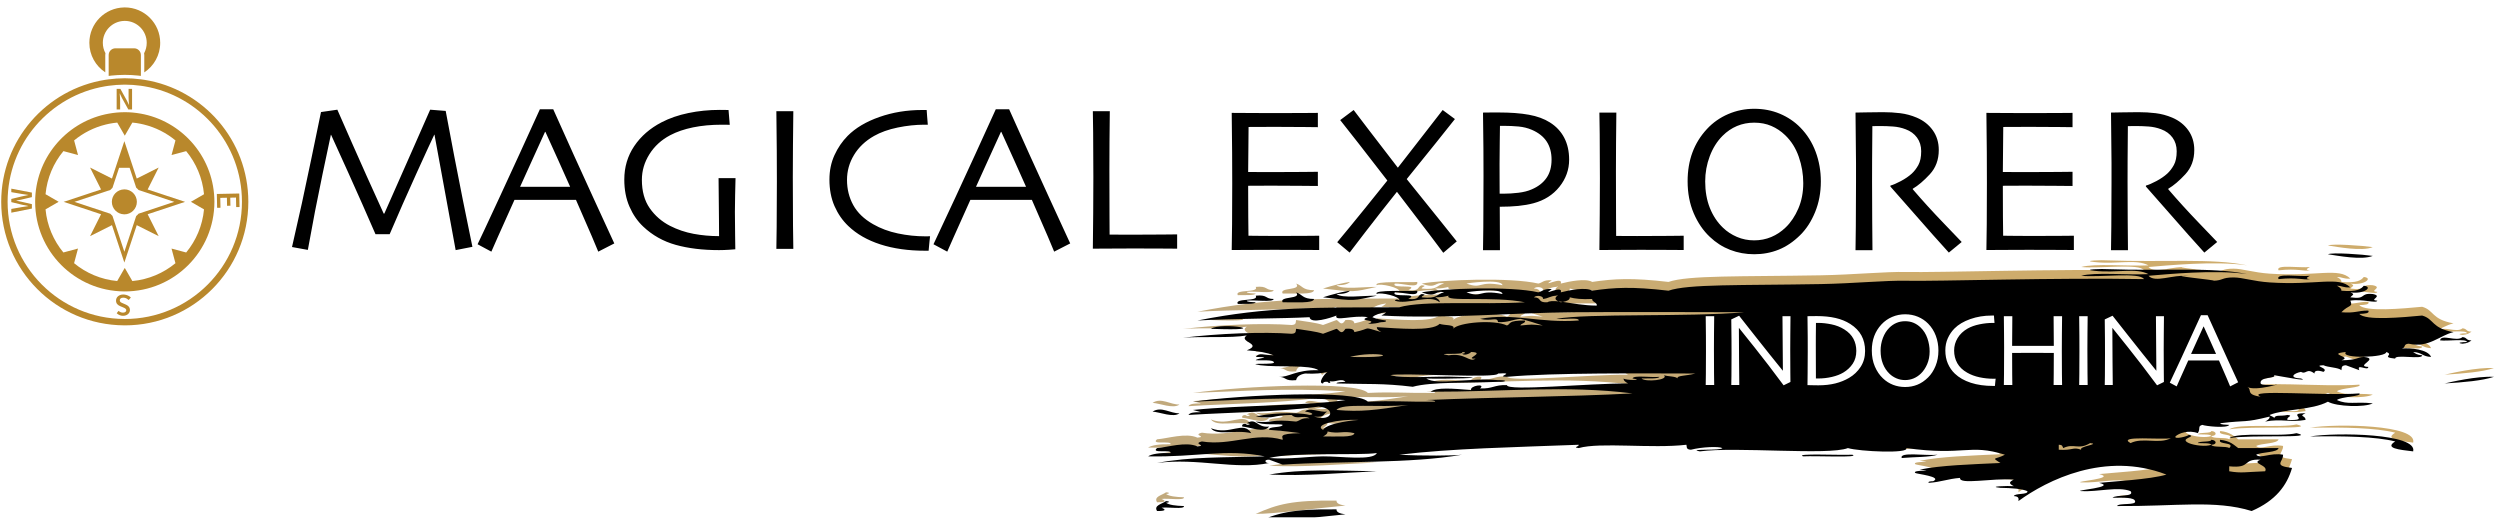<?xml version="1.0" encoding="UTF-8"?>
<svg width="285px" height="59px" viewBox="0 0 285 59" version="1.1" xmlns="http://www.w3.org/2000/svg" xmlns:xlink="http://www.w3.org/1999/xlink">
    <!-- Generator: Sketch 44 (41411) - http://www.bohemiancoding.com/sketch -->
    <title>Group 3</title>
    <desc>Created with Sketch.</desc>
    <defs>
        <linearGradient x1="70.741%" y1="39.566%" x2="20.712%" y2="60.618%" id="linearGradient-1">
            <stop stop-color="#CEAC6C" offset="0%"></stop>
            <stop stop-color="#C1A97C" offset="100%"></stop>
        </linearGradient>
        <path d="M135.96,46.288 C134.935,46.33 133.891,45.445 132.893,46.1 C133.686,46.143 135.279,46.825 135.96,46.288 L135.96,46.288 Z M139.54,36.657 C147.187,36.96 140.754,35.837 139.54,36.657 L139.54,36.657 Z M146.188,47.799 C144.77,47.987 144.741,46.727 143.632,47.422 C143.916,47.421 144.213,47.574 143.632,47.61 C143.605,47.412 142.975,47.461 143.12,47.799 C144.214,47.907 145.564,48.575 146.188,47.799 L146.188,47.799 Z M144.654,58.753 C146.641,58.785 151.062,58.159 154.883,57.808 C154.241,57.731 153.838,57.565 153.86,57.241 C148.813,57.186 147.154,57.638 144.654,58.753 L144.654,58.753 Z M146.188,53.276 C150.435,53.457 153.998,53.095 158.463,52.899 C153.777,52.827 149.961,52.606 146.188,53.276 L146.188,53.276 Z M147.723,33.635 C149.17,33.603 151.231,33.797 151.303,33.257 C149.943,33.256 149.998,32.731 149.257,32.501 C149.957,33.327 147.277,32.904 147.723,33.635 L147.723,33.635 Z M212.673,51.01 C211.151,51.086 206.075,50.827 207.047,51.199 C208.571,51.122 213.647,51.382 212.673,51.01 L212.673,51.01 Z M222.391,51.01 C221.106,51.166 217.987,50.642 218.3,51.388 C219.666,51.263 221.495,51.308 222.391,51.01 L222.391,51.01 Z M274.555,49.499 C273.3,50.267 274.974,50.439 276.6,50.632 C277.132,48.587 267.85,48.444 264.838,48.933 C268.746,48.874 272.319,48.939 274.555,49.499 L274.555,49.499 Z M266.883,28.159 C267.998,28.325 270.742,28.859 271.999,28.347 C270.885,28.18 267.391,27.923 266.883,28.159 L266.883,28.159 Z M240.291,30.048 C242.858,30.332 244.982,29.665 246.428,30.424 C244.031,30.547 240.302,30.178 238.755,30.614 C240.918,30.823 245.414,30.169 245.916,30.992 C236.102,30.81 222.266,31.26 218.81,31.18 C216.523,31.127 212.755,31.492 209.094,31.558 C199.948,31.722 193.934,31.538 191.706,32.314 C187.572,31.832 185.534,31.938 183.01,32.314 C182.311,31.873 180.402,32.25 179.431,32.501 C179.731,31.558 177.012,33.098 178.409,32.125 C177.404,32.068 177.394,32.38 176.874,32.501 C173.72,31.763 165.834,32.069 163.577,32.501 C165.319,33.186 165.024,32.22 166.134,32.501 C165.227,32.671 165.482,33.269 163.577,33.069 C163.527,32.857 164.32,32.774 163.577,32.691 C163.032,32.867 163.418,33.388 162.043,33.257 C163.478,32.482 160.027,33.164 160.509,32.501 C161.4,32.448 163.254,33.106 163.066,32.314 C162.382,32.416 157.925,32.156 158.463,32.691 C158.789,32.436 161.246,32.976 161.02,33.447 C161.022,33.342 160.605,33.232 160.509,33.447 C161.892,33.981 164.482,32.653 165.623,33.635 C165.646,33.375 165.383,33.221 165.111,33.069 C165.815,33.077 166.234,32.981 166.646,32.88 C166.014,33.636 171.786,32.905 175.34,33.635 C170.3,33.928 163.761,33.407 161.02,34.202 C151.563,34.233 146.101,34.109 138.007,35.712 C142.11,35.479 147.603,35.503 150.791,35.335 C150.887,36.16 153.252,35.396 153.86,35.146 C153.526,35.883 155.805,35.05 157.44,35.335 C156.071,35.82 158.81,35.605 157.44,36.091 C158.144,36.098 158.563,36.001 158.974,35.901 C159.286,35.891 159.58,35.873 159.486,35.712 C158.88,35.621 158.326,35.511 157.951,35.335 C158.238,35.063 158.749,34.874 159.486,34.769 C159.536,34.834 159.01,35.148 158.974,35.146 C166.361,35.544 173.833,34.821 180.966,34.769 C187.246,34.722 193.326,34.756 200.399,34.769 C193.697,35.339 182.597,34.869 178.919,35.524 C179.664,35.627 181.564,35.303 181.476,35.712 C177.005,36.039 174.051,34.808 170.226,35.524 C171.527,35.85 172.209,35.236 172.272,35.901 C173.544,35.931 173.854,35.605 174.829,35.524 C175.766,35.744 176.56,36.017 177.386,36.279 C175.812,36.146 176.403,36.146 174.829,36.279 C174.856,36.038 175.485,36.018 175.34,35.712 C173.336,35.704 173.756,36.111 173.294,36.279 C171.804,35.573 167.77,35.928 167.156,36.657 C167.509,36.148 166.099,36.292 165.623,36.091 C164.759,36.984 160.847,36.604 158.463,36.468 C158.441,36.728 158.704,36.882 158.974,37.034 C156.637,36.368 158.031,36.599 155.906,37.034 C155.848,36.804 155.753,36.588 154.883,36.657 C154.369,37.489 154.133,36.711 153.86,36.657 C153.361,36.851 152.85,37.039 152.326,37.224 C151.531,36.951 150.332,36.826 149.257,36.657 C149.176,36.879 149.345,37.193 148.746,37.224 C145.547,36.979 140.351,37.19 136.355,37.677 C138.536,37.499 141.856,37.741 143.632,37.412 C142.557,38.146 145.56,38.362 143.632,39.112 C144.938,39.196 145.983,39.376 146.701,39.68 C145.42,39.655 145.1,39.318 144.654,39.867 C146.779,39.894 144.758,39.991 144.654,40.246 C145.42,40.277 146.542,40.177 146.701,40.433 C147.157,40.826 143.217,40.485 145.166,40.812 C147.179,41.075 150.868,40.721 151.815,41.379 C149.165,41.3 148.45,42.228 147.213,42.133 C148.228,42.136 147.862,42.649 149.257,42.511 C149.328,42.159 149.594,41.88 150.28,41.756 C151.466,41.816 152.245,41.725 152.838,41.567 C152.457,41.822 151.701,42.886 152.326,42.889 C152.356,42.774 152.402,42.665 152.838,42.701 C153.006,42.947 153.324,42.794 153.045,42.61 C153.686,42.826 154.43,42.223 154.883,42.701 C154.486,42.743 153.875,42.706 153.86,42.889 C157.432,42.993 159.109,42.845 162.555,43.267 C164.711,42.678 168.941,42.855 172.272,42.701 C173.142,42.743 173.537,42.488 172.272,42.511 C169.125,42.19 165.345,43.146 164.089,42.323 C165.894,42.406 172.481,42.244 167.669,42.133 C165.273,42.011 161.545,42.38 159.999,41.945 C161.031,41.624 172.259,42.362 172.272,41.756 C174.512,41.618 171.859,42.131 173.294,42.133 C178.614,41.649 188.656,41.745 194.774,41.756 C193.612,42.059 192.653,41.956 192.729,42.323 C192.594,42.058 191.606,42.107 191.194,41.945 C191.804,42.507 189.038,42.756 188.637,42.323 C189.402,42.29 190.524,42.39 190.683,42.133 C189.784,42.242 187.678,41.905 187.613,42.323 C189.074,42.542 186.788,42.542 186.591,42.323 C186.569,42.582 186.831,42.737 187.101,42.889 C182.65,42.858 173.261,43.805 173.294,43.077 C171.797,43.029 171.724,43.505 170.226,43.456 C170.938,42.856 169.03,43.13 169.203,43.644 C167.214,43.472 165.21,43.295 164.599,43.834 C173.001,43.846 179.953,43.07 187.613,44.022 C180.123,44.419 172.591,44.426 164.089,44.778 C164.486,44.82 165.098,44.782 165.111,44.967 C161.508,45 160.463,44.828 157.44,44.967 C156.108,43.555 143.048,44.188 137.495,44.967 C143.41,44.769 147.585,44.38 154.883,44.778 C150.739,45.441 143.12,45.335 137.495,45.91 C139.607,46.442 137.302,45.88 136.983,46.478 C141.907,46.176 147.257,46.146 151.815,45.533 C153.83,45.662 153.476,47.332 151.303,46.666 C152.678,46.796 152.291,46.276 152.838,46.1 C151.927,46.213 150.715,45.547 150.28,46.1 C150.836,46.145 151.507,46.411 150.791,46.478 C149.225,46.083 145.844,46.326 144.654,46.666 C147.047,46.963 146.354,46.51 148.746,46.478 C149.348,47.061 150.031,46.448 150.791,46.856 C149.786,46.798 149.777,47.111 149.257,47.232 C146.254,46.911 146.688,47.44 144.654,47.232 C145.323,47.732 147.362,47.432 147.723,47.61 C147.667,47.967 146.032,47.742 146.188,48.177 C148.26,48.328 148.543,48.421 149.769,48.555 C146.999,48.604 147.812,48.992 147.723,49.31 C144.558,48.387 141.824,50.04 138.519,49.499 C137.386,49.771 139.161,49.96 138.007,50.065 C136.703,49.475 134.576,50.172 133.404,50.255 C132.608,50.925 135.14,50.368 134.938,50.821 C133.669,50.792 132.814,50.919 132.381,51.199 C138.078,51.311 141.175,50.302 145.678,51.199 C141.01,51.344 137.228,51.223 133.404,51.954 C138.042,51.347 142.369,52.766 146.188,51.954 C145.805,52.036 145.445,51.559 146.188,51.577 C146.712,51.761 147.223,51.949 147.723,52.143 C154.267,51.712 162.304,52.051 168.18,51.01 C167.228,51.129 163.685,51.157 161.02,51.01 C167.125,50.285 174.105,50.162 181.476,49.877 C181.529,50.089 180.734,50.171 181.476,50.255 C183.917,49.557 189.766,50.338 193.751,49.877 C193.83,50.098 193.663,50.413 194.263,50.443 C195.531,50.117 197.445,50.046 197.844,50.255 C197.783,50.569 193.661,50.318 195.287,50.632 C199.398,50.069 209.945,51.118 212.162,50.255 C213.48,50.651 219.232,50.912 218.81,50.255 C225.47,51.177 225.954,49.727 230.061,51.01 C228.948,51.604 228.449,51.252 229.551,51.954 C226.226,52.112 222.747,52.212 220.345,52.71 C222.448,52.924 219.432,52.694 219.832,53.087 C219.956,53.207 222.985,53.506 221.879,54.032 C221.567,54.042 221.273,54.059 221.367,54.22 C222.811,54.124 223.539,53.763 224.948,53.654 C224.805,54.475 228.598,53.661 231.085,53.842 C230.492,54.122 230.492,54.318 231.085,54.598 C230.459,54.538 227.926,54.628 229.551,54.787 C230.861,54.807 231.988,54.894 232.618,55.164 C232.775,55.6 231.142,55.374 231.085,55.731 C231.68,55.762 231.64,56.03 231.596,56.298 C234.867,53.918 241.482,50.584 248.472,53.276 C246.629,53.839 242.169,54.066 240.802,54.22 C242.932,54.719 237.751,55.082 238.755,55.164 C240.608,55.271 242.996,54.605 244.382,55.164 C244.92,55.867 242.657,55.535 242.336,55.92 C243.605,55.892 244.818,55.884 244.893,56.298 C245.112,56.819 242.986,56.475 242.847,56.864 C249.567,56.919 254.022,56.137 258.189,57.431 C260.939,56.243 262.213,54.51 262.792,52.52 C260.563,52.259 261.809,51.846 261.769,51.01 C260.301,50.747 259.171,51.525 258.702,51.01 C259.357,50.686 261.136,50.776 261.257,50.255 L256.656,50.255 C256.14,49.879 255.771,49.447 254.61,49.31 C254.226,49.891 256.373,49.541 255.632,50.255 C255.319,49.993 253.664,50.226 253.588,49.877 C252.981,50.117 251.654,49.956 251.029,49.688 C249.823,49.134 252.013,48.986 251.029,48.743 C250.974,48.894 249.339,49.316 249.497,48.933 C249.868,48.549 251.035,48.162 252.053,48.555 C252.402,47.962 251.993,47.783 252.563,47.61 C252.92,47.758 255.417,48.031 255.632,47.61 C255.236,47.567 254.623,47.606 254.61,47.422 C257.736,47.042 257.206,47.41 260.236,46.666 C260.257,46.926 259.993,47.081 259.723,47.232 C261.604,46.879 262.553,47.358 264.326,47.044 C264.372,46.528 263.475,46.664 264.326,46.288 C261.967,46.248 265.142,47.174 262.281,47.044 C262.08,46.719 263.04,46.56 262.281,46.478 C261.43,46.666 260.895,46.407 260.747,46.856 C260.749,46.665 260.333,46.63 260.236,46.478 C261.998,45.766 265.017,45.955 266.883,44.967 C267.85,45.536 271.093,45.636 271.999,45.156 C269.989,44.929 269.174,45.356 267.907,44.778 C268.342,44.388 270.848,44.37 270.464,44.022 C266.65,44.331 257.252,43.506 259.213,44.401 C257.434,44.141 258.305,43.623 257.679,43.267 C258.525,43.865 262.227,42.713 260.747,43.077 C260.145,43.049 259.295,43.11 259.213,42.889 C259.033,42.077 261.042,42.366 260.747,41.945 C261.475,42.07 264.923,42.722 263.815,42.323 C262.402,42.263 262.93,41.738 263.815,41.567 C264.414,41.914 264.451,41.063 265.349,41.756 C265.323,41.402 265.743,41.357 266.373,41.567 C267.075,41.137 265.053,40.857 266.373,40.812 C266.874,41.068 268.096,41.056 268.418,41.379 C268.497,41.156 268.331,40.842 268.93,40.812 C269.429,41.006 269.941,41.193 270.464,41.379 C270.09,40.551 271.48,41.531 271.487,41.001 C269.909,40.934 272.833,40.038 270.974,39.867 C270.147,39.9 270.339,40.222 268.418,40.246 C269.814,39.851 266.609,39.535 268.93,39.301 C268.203,40.105 273.607,39.947 273.533,39.301 C274.496,39.634 272.833,39.886 274.555,40.056 C274.472,39.522 277.708,40.213 277.624,39.68 C277.05,39.638 276.828,39.469 276.6,39.301 C277.644,39.357 277.603,39.812 278.647,39.867 C278.283,38.986 276.293,38.826 275.325,38.9 C275.79,38.796 275.445,38.395 276.09,38.357 C278.374,38.879 279.62,37.4 281.204,37.035 C278.656,36.584 279.012,35.533 277.624,35.146 C275.417,35.352 271.126,35.754 270.464,34.957 C271.089,34.936 271.676,34.901 271.487,34.579 C270.283,34.575 269.981,34.905 268.418,34.769 C269.257,33.881 269.765,34.226 269.441,33.447 C270.798,33.224 272.453,33.809 272.51,33.447 C271.434,33.394 273.251,32.942 271.999,32.691 C270.423,32.55 271.373,33.342 269.441,33.069 C269.64,32.799 270.054,32.751 269.441,32.502 C270.99,32.737 272.093,31.874 270.974,31.748 C270.668,32.137 270.184,32.462 268.418,32.314 C268.44,32.053 268.178,31.898 267.907,31.748 C268.562,31.757 268.615,31.988 269.441,31.936 C268.109,30.624 265.581,31.724 260.236,31.37 C258.411,31.248 257.14,30.805 256.144,30.802 C254.75,30.8 254.947,31.149 253.851,31.176 C253.809,31.181 253.736,31.183 253.588,31.18 C253.691,31.182 253.765,31.178 253.851,31.176 C254.345,31.116 247.956,30.532 251.029,30.614 C249.077,30.476 247.198,31.449 246.428,30.614 C248.426,30.454 253.996,29.881 257.679,30.424 C253.696,29.585 248.072,30.092 241.824,29.858 C241.198,29.798 238.665,29.889 240.291,30.048 L240.291,30.048 Z M152.326,51.199 C150.449,51.221 148.594,51.559 146.188,51.388 C148.778,50.701 156.449,51.116 158.463,50.821 C158.013,51.733 154.29,51.175 152.326,51.199 L152.326,51.199 Z M259.213,51.577 C258.025,52.012 260.159,52.185 259.723,52.899 C257.45,52.983 257.018,53.142 255.632,52.899 L255.632,52.333 C258.223,52.596 257.036,51.466 259.213,51.577 L259.213,51.577 Z M238.755,50.443 C237.78,50.089 237.831,50.555 236.199,50.443 L236.199,49.877 C236.695,49.882 236.596,50.107 236.711,50.255 C237.941,49.656 238.408,50.517 239.778,49.688 C241.004,49.799 238.449,50.051 238.755,50.443 L238.755,50.443 Z M244.382,49.688 C242.718,48.77 248.138,49.353 248.984,49.121 C247.659,49.854 245.786,48.984 244.382,49.688 L244.382,49.688 Z M155.906,48.555 C155.834,49.094 153.772,48.9 152.326,48.933 C152.597,48.781 152.86,48.626 152.838,48.365 C154.183,48.678 154.56,48.242 155.906,48.555 L155.906,48.555 Z M156.417,47.044 C156.25,47.036 152.853,47.335 152.326,48.177 C151.187,47.559 154.117,46.932 156.417,47.044 L156.417,47.044 Z M153.86,45.91 C154.522,45.07 158.524,45.682 162.043,45.344 C158.253,45.934 156.668,46.151 153.86,45.91 L153.86,45.91 Z M155.394,39.867 C158.31,39.082 162.176,40.008 155.394,39.867 L155.394,39.867 Z M169.203,39.301 C170.997,39.352 168.28,40.138 169.715,40.056 C168.976,40.557 168.571,39.363 166.646,39.68 C164.697,39.352 168.637,39.693 168.18,39.301 C168.76,39.337 168.463,39.49 168.18,39.49 C168.361,39.754 169.081,39.506 169.203,39.301 L169.203,39.301 Z M179.159,33.531 C179.318,33.548 179.484,33.568 179.664,33.593 C180.154,33.503 180.477,33.349 180.454,33.069 C181.048,33.228 181.825,33.318 183.01,33.257 C182.945,33.596 183.637,33.655 183.523,34.013 C182.085,34.009 180.716,33.742 179.664,33.593 C179.587,33.607 179.517,33.624 179.431,33.635 C179.311,33.603 179.24,33.566 179.159,33.531 C178.59,33.472 178.151,33.477 177.897,33.635 C176.717,33.693 177.328,33.089 176.363,33.069 C176.696,32.748 177.539,32.95 177.386,33.257 C178.056,33.191 178.189,32.925 178.919,32.88 C179.581,32.626 178.246,33.136 179.159,33.531 L179.159,33.531 Z M172.783,32.691 C169.962,32.13 170.527,33.19 168.692,32.501 C168.501,32.497 172.694,31.892 172.783,32.691 L172.783,32.691 Z M253.588,49.31 C253.579,49.622 252.168,49.416 252.053,49.688 C252.655,49.717 253.504,49.656 253.588,49.877 C254.257,49.874 254.238,49.353 253.588,49.31 L253.588,49.31 Z M279.669,37.979 C280.568,38.088 282.675,37.75 282.738,38.168 C282.194,38.16 281.438,38.257 282.227,38.357 C282.8,38.317 283.022,38.147 283.25,37.979 C282.574,37.977 282.782,37.648 282.227,37.602 C281.571,38.194 279.79,37.19 279.669,37.979 L279.669,37.979 Z M139.54,47.988 C140.226,48.904 142.342,48.118 144.144,48.555 C143.244,47.067 141.71,48.855 139.54,47.988 L139.54,47.988 Z M133.915,57.054 C134.659,56.95 136.557,57.273 136.471,56.864 C135.519,56.838 134.763,56.74 134.427,56.487 C134.711,56.488 135.007,56.333 134.427,56.298 C133.973,56.633 132.998,56.778 133.404,57.431 C134.36,57.441 134.486,57.285 133.915,57.054 L133.915,57.054 Z M144.654,33.635 C144.257,33.593 143.645,33.63 143.632,33.447 C144.531,33.338 146.637,33.674 146.701,33.257 C145.683,33.255 146.05,32.742 144.654,32.88 C145.074,33.602 142.189,33.102 142.609,33.824 C143.373,33.792 144.497,33.892 144.654,33.635 L144.654,33.635 Z M153.86,32.691 C154.74,32.701 155.171,32.546 155.394,32.314 C153.897,32.515 151.889,33.213 152.326,33.069 C156.077,33.505 155.665,33.475 158.463,32.88 C156.997,32.859 154.477,33.225 153.86,32.691 L153.86,32.691 Z M255.632,49.121 C257.996,48.703 265.87,49.182 263.304,48.555 C261.449,49.002 256.718,48.388 255.632,49.121 L255.632,49.121 Z M261.257,30.992 C263.483,30.75 264.089,31.141 264.838,30.992 C264.219,30.951 264.523,30.782 264.838,30.614 C263.677,30.751 260.849,30.274 261.257,30.992 L261.257,30.992 Z M285.807,42.133 C283.846,42.031 280.805,42.743 280.201,42.888 C282.388,42.754 284.464,42.579 285.807,42.133 L285.807,42.133 Z M280.201,42.888 C280.193,42.888 280.188,42.889 280.181,42.889 C280.046,42.926 280.068,42.92 280.201,42.888 L280.201,42.888 Z" id="path-2"></path>
        <filter x="-0.7%" y="-3.3%" width="101.3%" height="106.5%" filterUnits="objectBoundingBox" id="filter-3">
            <feGaussianBlur stdDeviation="0.5" in="SourceAlpha" result="shadowBlurInner1"></feGaussianBlur>
            <feOffset dx="0" dy="1" in="shadowBlurInner1" result="shadowOffsetInner1"></feOffset>
            <feComposite in="shadowOffsetInner1" in2="SourceAlpha" operator="arithmetic" k2="-1" k3="1" result="shadowInnerInner1"></feComposite>
            <feColorMatrix values="0 0 0 0 0.51   0 0 0 0 0.376   0 0 0 0 0.119  0 0 0 0.5 0" type="matrix" in="shadowInnerInner1"></feColorMatrix>
        </filter>
    </defs>
    <g id="Logo" stroke="none" stroke-width="1" fill="none" fill-rule="evenodd">
        <g id="Logo---FINAL" transform="translate(-168, -270)">
            <g id="Group-3" transform="translate(166, 269.826)">
                <g id="Group-2" transform="translate(0.5, 0)">
                    <path d="M55.355,28.312 L53.445,28.687 L51.031,15.526 L51.008,15.526 C50.703,16.159 50.027,17.628 48.98,19.933 C47.934,22.237 46.914,24.55 45.922,26.87 L44.305,26.87 C43.375,24.722 42.348,22.399 41.223,19.903 C40.098,17.407 39.438,15.952 39.242,15.538 L39.219,15.538 C39.172,15.741 38.855,17.235 38.27,20.021 C37.684,22.806 37.125,25.687 36.594,28.663 L34.789,28.335 C35.57,24.968 36.301,21.632 36.98,18.327 C37.66,15.022 38.031,13.229 38.094,12.948 L39.957,12.679 C40.035,12.858 40.588,14.116 41.615,16.452 C42.643,18.788 43.852,21.479 45.242,24.526 L45.312,24.526 C46.375,22.136 47.5,19.589 48.688,16.886 C49.875,14.183 50.492,12.78 50.539,12.679 L52.309,12.819 C52.332,12.991 52.656,14.704 53.281,17.958 C53.906,21.212 54.598,24.663 55.355,28.312 Z M71.53,27.925 L69.702,28.862 C69.671,28.776 69.427,28.194 68.97,27.116 C68.513,26.038 67.909,24.651 67.159,22.956 L60.151,22.956 C59.331,24.776 58.698,26.187 58.253,27.187 C57.808,28.187 57.562,28.745 57.515,28.862 L55.944,28.019 C56.148,27.612 56.985,25.821 58.458,22.646 C59.931,19.47 61.46,16.132 63.046,12.632 L64.569,12.632 C66.132,16.132 67.667,19.522 69.175,22.804 C70.683,26.085 71.468,27.792 71.53,27.925 Z M66.491,21.456 C66.069,20.503 65.624,19.507 65.155,18.468 C64.687,17.429 64.194,16.343 63.679,15.21 L63.632,15.21 C63.233,16.069 62.753,17.126 62.19,18.38 C61.628,19.634 61.163,20.659 60.796,21.456 L60.808,21.468 L66.48,21.468 L66.491,21.456 Z M85.35,20.483 C85.334,21.046 85.318,21.704 85.303,22.458 C85.287,23.212 85.279,23.835 85.279,24.327 C85.279,25.116 85.287,25.997 85.303,26.97 C85.318,27.942 85.326,28.483 85.326,28.593 C85.256,28.601 85.022,28.618 84.623,28.646 C84.225,28.673 83.838,28.687 83.463,28.687 C81.604,28.687 79.961,28.487 78.535,28.089 C77.109,27.69 75.873,26.995 74.826,26.003 C74.178,25.394 73.656,24.638 73.262,23.735 C72.867,22.833 72.67,21.804 72.67,20.647 C72.67,19.226 73.047,17.954 73.801,16.833 C74.555,15.712 75.592,14.808 76.912,14.12 C77.811,13.651 78.832,13.298 79.977,13.06 C81.121,12.821 82.315,12.702 83.557,12.702 C83.752,12.702 83.934,12.704 84.102,12.708 C84.27,12.712 84.42,12.714 84.553,12.714 L84.693,14.401 C84.662,14.401 84.537,14.399 84.318,14.396 C84.1,14.392 83.924,14.39 83.791,14.39 C82.596,14.39 81.502,14.491 80.51,14.694 C79.518,14.897 78.65,15.194 77.908,15.585 C76.9,16.116 76.109,16.839 75.535,17.753 C74.961,18.667 74.674,19.64 74.674,20.671 C74.674,21.976 74.973,23.056 75.57,23.911 C76.168,24.767 76.94,25.437 77.885,25.921 C78.729,26.351 79.621,26.653 80.563,26.829 C81.504,27.005 82.475,27.093 83.475,27.093 C83.475,26.968 83.471,26.36 83.463,25.271 C83.455,24.181 83.44,22.585 83.416,20.483 L85.35,20.483 Z M91.939,28.546 L90.005,28.546 C90.013,28.077 90.025,27.241 90.04,26.038 C90.056,24.835 90.064,23.108 90.064,20.858 C90.064,19.968 90.06,18.8 90.052,17.354 C90.044,15.909 90.028,14.409 90.005,12.854 L91.939,12.854 C91.923,13.972 91.909,15.271 91.898,16.751 C91.886,18.231 91.88,19.44 91.88,20.378 C91.88,22.753 91.888,24.591 91.903,25.892 C91.919,27.192 91.931,28.077 91.939,28.546 Z M107.528,27.104 C107.52,27.175 107.498,27.372 107.463,27.696 C107.428,28.021 107.395,28.374 107.363,28.757 L106.953,28.757 C105.047,28.757 103.352,28.517 101.867,28.036 C100.383,27.556 99.164,26.858 98.211,25.944 C97.547,25.312 97.022,24.554 96.635,23.671 C96.248,22.788 96.055,21.78 96.055,20.647 C96.055,19.632 96.246,18.704 96.629,17.864 C97.012,17.024 97.512,16.292 98.129,15.667 C99.028,14.761 100.235,14.042 101.75,13.511 C103.266,12.979 104.887,12.714 106.613,12.714 L107.141,12.714 C107.149,12.854 107.164,13.079 107.188,13.388 C107.211,13.696 107.238,14.03 107.27,14.39 L106.871,14.39 C105.895,14.39 104.883,14.497 103.836,14.712 C102.789,14.927 101.887,15.249 101.129,15.679 C100.145,16.241 99.387,16.962 98.856,17.841 C98.324,18.72 98.059,19.667 98.059,20.683 C98.059,21.737 98.297,22.696 98.774,23.56 C99.25,24.423 100.004,25.147 101.035,25.733 C101.879,26.218 102.822,26.569 103.865,26.788 C104.908,27.007 105.945,27.116 106.977,27.116 L107.199,27.116 C107.301,27.116 107.41,27.112 107.528,27.104 Z M123.503,27.925 L121.675,28.862 C121.644,28.776 121.4,28.194 120.943,27.116 C120.486,26.038 119.882,24.651 119.132,22.956 L112.124,22.956 C111.304,24.776 110.671,26.187 110.226,27.187 C109.78,28.187 109.534,28.745 109.487,28.862 L107.917,28.019 C108.12,27.612 108.958,25.821 110.431,22.646 C111.904,19.47 113.433,16.132 115.019,12.632 L116.542,12.632 C118.105,16.132 119.64,19.522 121.148,22.804 C122.655,26.085 123.441,27.792 123.503,27.925 Z M118.464,21.456 C118.042,20.503 117.597,19.507 117.128,18.468 C116.659,17.429 116.167,16.343 115.652,15.21 L115.605,15.21 C115.206,16.069 114.726,17.126 114.163,18.38 C113.601,19.634 113.136,20.659 112.769,21.456 L112.78,21.468 L118.452,21.468 L118.464,21.456 Z M135.694,28.522 C135.6,28.522 135.106,28.519 134.211,28.511 C133.317,28.503 132.174,28.499 130.783,28.499 C129.869,28.499 129,28.503 128.176,28.511 C127.352,28.519 126.655,28.522 126.084,28.522 C126.1,27.179 126.114,25.817 126.125,24.438 C126.137,23.06 126.143,21.706 126.143,20.378 C126.143,18.159 126.135,16.468 126.119,15.304 C126.104,14.14 126.092,13.323 126.084,12.854 L128.018,12.854 C128.002,13.862 127.99,15.026 127.983,16.347 C127.975,17.667 127.971,18.749 127.971,19.593 C127.971,21.647 127.975,23.362 127.983,24.737 C127.99,26.112 127.994,26.839 127.994,26.917 C128.315,26.917 128.701,26.919 129.155,26.923 C129.608,26.927 130.018,26.929 130.385,26.929 C131.783,26.929 133,26.923 134.035,26.911 C135.071,26.899 135.623,26.894 135.694,26.894 L135.694,28.522 Z" id="Magical" fill="#000000"></path>
                    <g id="Fill-21">
                        <use fill="url(#linearGradient-1)" fill-rule="evenodd" xlink:href="#path-2"></use>
                        <use fill="black" fill-opacity="1" filter="url(#filter-3)" xlink:href="#path-2"></use>
                    </g>
                    <g id="Group" transform="translate(0.691, 0.575)" fill="#B9882C">
                        <g id="Group-4" transform="translate(0.74, 0.157)">
                            <path d="M12.07,7.69 L12.07,5.716 C12.07,5.646 12.078,5.578 12.091,5.511 C11.9,5.158 11.791,4.754 11.791,4.325 C11.791,2.967 12.874,1.864 14.223,1.826 C14.247,1.826 14.27,1.823 14.294,1.823 C15.676,1.823 16.796,2.943 16.796,4.325 C16.796,4.755 16.687,5.159 16.497,5.512 C16.509,5.579 16.517,5.647 16.517,5.716 L16.517,7.694 C17.61,6.972 18.332,5.733 18.332,4.325 C18.332,2.095 16.524,0.287 14.294,0.287 C14.27,0.287 14.247,0.29 14.223,0.29 C12.026,0.328 10.255,2.118 10.255,4.325 C10.255,5.732 10.978,6.968 12.07,7.69" id="Fill-39"></path>
                            <path d="M15.362,4.949 L13.225,4.949 C12.803,4.949 12.457,5.294 12.457,5.716 L12.457,8.098 C12.561,8.085 12.663,8.069 12.767,8.058 C13.246,8.007 13.731,7.98 14.222,7.978 L14.294,7.976 C14.813,7.976 15.326,8.005 15.831,8.058 C15.932,8.069 16.03,8.084 16.13,8.096 L16.13,5.716 C16.13,5.294 15.784,4.949 15.362,4.949" id="Fill-40"></path>
                            <path d="M14.294,35.807 C14.27,35.807 14.247,35.805 14.223,35.805 C6.878,35.767 0.936,29.802 0.936,22.448 C0.936,15.829 5.751,10.338 12.07,9.279 C12.198,9.258 12.327,9.239 12.457,9.221 C13.035,9.142 13.624,9.095 14.223,9.092 C14.247,9.092 14.27,9.09 14.294,9.09 C14.917,9.09 15.53,9.136 16.13,9.219 C16.26,9.237 16.389,9.257 16.517,9.278 C22.836,10.337 27.651,15.829 27.651,22.448 C27.651,29.826 21.671,35.807 14.294,35.807 L14.294,35.807 Z M16.517,8.539 C16.389,8.519 16.259,8.503 16.13,8.486 C15.529,8.408 14.916,8.363 14.294,8.363 C14.27,8.363 14.247,8.365 14.223,8.365 C13.625,8.368 13.036,8.412 12.457,8.488 C12.328,8.505 12.198,8.519 12.07,8.54 C5.347,9.606 0.208,15.426 0.208,22.448 C0.208,30.204 6.477,36.494 14.223,36.532 C14.247,36.533 14.27,36.534 14.294,36.534 C22.073,36.534 28.379,30.228 28.379,22.448 C28.379,15.426 23.24,9.606 16.517,8.539 L16.517,8.539 Z" id="Fill-41"></path>
                            <path d="M23.327,23.312 C23.152,25.17 22.418,26.865 21.293,28.226 L19.623,27.778 L20.07,29.448 C18.709,30.573 17.014,31.307 15.157,31.482 L14.292,29.985 L14.227,30.097 L14.223,30.104 L13.429,31.48 C11.571,31.304 9.876,30.57 8.515,29.445 L8.962,27.776 L7.294,28.223 C6.169,26.862 5.434,25.167 5.26,23.309 L6.755,22.446 L5.26,21.582 C5.436,19.724 6.172,18.029 7.298,16.669 L8.964,17.115 L8.518,15.449 C9.554,14.594 10.784,13.966 12.131,13.637 C12.256,13.606 12.382,13.577 12.509,13.552 C12.812,13.492 13.121,13.446 13.434,13.417 L13.8,14.051 L14.223,14.784 L14.227,14.791 L14.295,14.909 L14.566,14.439 L15.158,13.415 C15.469,13.444 15.777,13.489 16.079,13.55 C16.206,13.575 16.332,13.604 16.457,13.635 C17.805,13.964 19.035,14.593 20.072,15.45 L19.625,17.118 L21.293,16.671 C22.418,18.032 23.152,19.727 23.327,21.585 L21.832,22.448 L23.327,23.312 L23.327,23.312 Z M16.517,12.476 C16.389,12.448 16.26,12.422 16.13,12.399 C15.534,12.291 14.921,12.231 14.294,12.231 C14.271,12.231 14.25,12.233 14.227,12.233 L14.223,12.233 C13.621,12.237 13.031,12.296 12.457,12.4 C12.327,12.424 12.198,12.449 12.07,12.477 C7.497,13.492 4.076,17.57 4.076,22.448 C4.076,28.068 8.613,32.626 14.223,32.664 L14.227,32.664 C14.25,32.664 14.271,32.666 14.294,32.666 C19.936,32.666 24.511,28.092 24.511,22.448 C24.511,17.57 21.09,13.492 16.517,12.476 L16.517,12.476 Z" id="Fill-42"></path>
                            <path d="M13.765,10.896 C13.765,10.635 13.729,10.351 13.712,10.104 L13.726,10.104 L13.966,10.602 L14.223,11.066 L14.396,11.377 L14.698,11.922 L15.125,11.922 L15.125,9.576 L14.727,9.576 L14.727,10.595 C14.727,10.857 14.763,11.154 14.781,11.395 L14.766,11.395 L14.526,10.896 L14.396,10.662 L14.223,10.351 L13.794,9.576 L13.367,9.576 L13.367,11.922 L13.765,11.922 L13.765,10.896" id="Fill-43"></path>
                            <polyline id="Fill-44" points="27.346 21.501 24.789 21.553 24.821 23.133 25.204 23.126 25.181 21.999 25.936 21.984 25.954 22.903 26.338 22.895 26.319 21.976 26.972 21.963 26.994 23.05 27.377 23.043 27.346 21.501"></polyline>
                            <path d="M1.358,21.347 L2.542,21.552 C2.789,21.587 3.04,21.627 3.291,21.663 L3.291,21.677 C3.04,21.731 2.786,21.781 2.542,21.835 L1.358,22.122 L1.358,22.484 L2.542,22.771 C2.789,22.825 3.044,22.875 3.291,22.925 L3.291,22.94 C3.044,22.976 2.793,23.015 2.542,23.054 L1.358,23.259 L1.358,23.686 L3.704,23.219 L3.704,22.714 L2.47,22.431 C2.287,22.391 2.108,22.355 1.928,22.323 L1.928,22.309 C2.108,22.28 2.287,22.244 2.47,22.205 L3.704,21.914 L3.704,21.397 L1.358,20.949 L1.358,21.347" id="Fill-45"></path>
                            <path d="M14.132,33.376 C14.162,33.376 14.193,33.382 14.223,33.387 C14.243,33.389 14.263,33.389 14.284,33.394 C14.449,33.43 14.612,33.52 14.742,33.642 L14.986,33.358 C14.798,33.173 14.547,33.06 14.284,33.028 C14.263,33.025 14.243,33.024 14.223,33.021 C14.195,33.018 14.167,33.014 14.139,33.014 C13.612,33.014 13.296,33.329 13.296,33.71 C13.296,34.05 13.494,34.226 13.77,34.344 L14.089,34.477 C14.138,34.497 14.18,34.518 14.223,34.539 C14.243,34.549 14.265,34.557 14.284,34.567 C14.386,34.623 14.462,34.691 14.462,34.807 C14.462,34.922 14.393,35.002 14.284,35.046 C14.265,35.053 14.244,35.059 14.223,35.064 C14.184,35.075 14.142,35.083 14.093,35.083 C13.892,35.083 13.734,35.008 13.583,34.882 L13.372,35.148 C13.554,35.331 13.82,35.445 14.093,35.445 C14.138,35.445 14.181,35.438 14.223,35.432 C14.243,35.43 14.264,35.43 14.284,35.426 C14.64,35.358 14.882,35.104 14.882,34.786 C14.882,34.441 14.638,34.258 14.408,34.162 L14.284,34.107 L14.223,34.081 L14.085,34.021 C13.874,33.932 13.723,33.871 13.723,33.677 C13.723,33.494 13.867,33.376 14.132,33.376" id="Fill-46"></path>
                            <path d="M19.935,22.453 L16.727,23.517 L15.865,23.803 C15.783,23.901 15.693,23.99 15.595,24.072 L14.246,28.143 L14.227,28.087 L14.223,28.076 L12.891,24.054 C12.802,23.979 12.719,23.898 12.643,23.808 L11.765,23.517 L8.557,22.453 L12.643,21.099 C12.719,21.01 12.802,20.928 12.891,20.853 L13.647,18.57 L14.844,18.57 L15.595,20.835 C15.693,20.916 15.783,21.007 15.865,21.104 L19.935,22.453 L19.935,22.453 Z M18.157,18.542 L15.659,19.797 L14.246,15.533 L14.227,15.59 L14.223,15.601 L14.206,15.653 L12.833,19.797 L10.335,18.542 L11.589,21.041 L7.326,22.453 L11.589,23.867 L10.335,26.365 L12.833,25.11 L14.206,29.254 L14.223,29.306 L14.227,29.318 L14.246,29.374 L15.659,25.11 L18.157,26.365 L16.902,23.867 L21.166,22.453 L16.902,21.041 L18.157,18.542 L18.157,18.542 Z" id="Fill-47"></path>
                            <path d="M14.246,21.028 C14.239,21.028 14.233,21.029 14.227,21.03 C14.226,21.03 14.224,21.03 14.223,21.03 C14.218,21.031 14.212,21.032 14.206,21.032 C13.438,21.054 12.82,21.68 12.82,22.453 C12.82,23.227 13.438,23.853 14.206,23.875 C14.212,23.875 14.218,23.876 14.223,23.877 C14.224,23.877 14.226,23.877 14.227,23.877 C14.233,23.878 14.239,23.879 14.246,23.879 C15.033,23.879 15.672,23.241 15.672,22.453 C15.672,21.666 15.033,21.028 14.246,21.028" id="Fill-48"></path>
                        </g>
                    </g>
                    <path d="M151.888,28.676 C151.818,28.676 151.298,28.672 150.329,28.664 C149.361,28.657 148.161,28.653 146.732,28.653 C145.74,28.653 144.831,28.657 144.007,28.664 C143.183,28.672 142.486,28.676 141.915,28.676 C141.931,28.223 141.945,27.243 141.956,25.735 C141.968,24.227 141.974,22.668 141.974,21.059 C141.974,20.176 141.97,19.008 141.962,17.555 C141.954,16.102 141.939,14.598 141.915,13.043 C142.47,13.043 143.163,13.047 143.995,13.055 C144.827,13.063 145.685,13.067 146.568,13.067 C148.06,13.067 149.275,13.063 150.212,13.055 C151.15,13.047 151.658,13.043 151.736,13.043 L151.736,14.672 C151.658,14.672 151.167,14.666 150.265,14.655 C149.363,14.643 148.24,14.637 146.896,14.637 C146.31,14.637 145.736,14.639 145.173,14.643 C144.611,14.647 144.165,14.649 143.837,14.649 C143.837,15.532 143.829,16.412 143.814,17.291 C143.798,18.17 143.79,19 143.79,19.782 C144.142,19.782 144.558,19.784 145.038,19.787 C145.519,19.791 145.947,19.793 146.322,19.793 C147.697,19.793 148.925,19.787 150.007,19.776 C151.089,19.764 151.665,19.758 151.736,19.758 L151.736,21.375 C151.673,21.375 151.029,21.369 149.802,21.358 C148.575,21.346 147.454,21.34 146.439,21.34 C146.064,21.34 145.616,21.342 145.097,21.346 C144.577,21.35 144.142,21.352 143.79,21.352 C143.79,22.828 143.794,24 143.802,24.868 C143.81,25.735 143.818,26.461 143.825,27.047 C144.286,27.055 144.845,27.061 145.501,27.065 C146.158,27.069 146.865,27.071 147.622,27.071 C148.786,27.071 149.765,27.067 150.558,27.059 C151.351,27.051 151.794,27.047 151.888,27.047 L151.888,28.676 Z M167.571,27.692 L166.035,28.993 C165.942,28.86 165.434,28.184 164.512,26.965 C163.59,25.746 162.34,24.11 160.762,22.055 L160.739,22.055 C159.387,23.75 158.17,25.301 157.088,26.707 C156.006,28.114 155.43,28.868 155.36,28.969 L153.942,27.786 C153.996,27.723 154.467,27.155 155.354,26.08 C156.241,25.006 157.672,23.235 159.649,20.766 L159.649,20.743 C158.703,19.508 157.602,18.088 156.344,16.483 C155.086,14.877 154.399,14.004 154.282,13.864 L155.817,12.715 C155.918,12.856 156.453,13.559 157.422,14.825 C158.391,16.09 159.532,17.575 160.844,19.278 L160.868,19.278 C161.969,17.864 163.075,16.442 164.184,15.012 C165.293,13.582 165.887,12.817 165.965,12.715 L167.36,13.746 C167.282,13.848 166.553,14.762 165.174,16.489 C163.795,18.215 162.696,19.578 161.875,20.578 L161.875,20.602 C163.266,22.328 164.545,23.918 165.713,25.371 C166.881,26.825 167.5,27.598 167.571,27.692 Z M180.382,18.375 C180.382,19.516 180.013,20.547 179.275,21.469 C178.536,22.391 177.55,23.016 176.316,23.344 C175.785,23.485 175.204,23.586 174.576,23.649 C173.947,23.711 173.245,23.743 172.472,23.743 L172.495,28.7 L170.562,28.7 C170.57,28.231 170.581,27.362 170.597,26.092 C170.613,24.823 170.62,22.86 170.62,20.203 C170.62,19.36 170.617,18.325 170.609,17.098 C170.601,15.871 170.585,14.508 170.562,13.008 C170.898,13 171.228,12.996 171.552,12.996 L172.343,12.996 C173.695,12.996 174.845,13.082 175.794,13.254 C176.744,13.426 177.542,13.719 178.191,14.133 C178.902,14.578 179.445,15.159 179.82,15.873 C180.195,16.588 180.382,17.422 180.382,18.375 Z M178.378,18.375 C178.378,17.571 178.195,16.885 177.828,16.319 C177.46,15.752 176.898,15.305 176.14,14.977 C175.671,14.774 175.163,14.647 174.617,14.596 C174.07,14.545 173.507,14.52 172.929,14.52 L172.495,14.52 C172.495,14.606 172.488,15.192 172.472,16.278 C172.456,17.364 172.449,18.223 172.449,18.856 C172.449,19.434 172.451,20.118 172.454,20.907 C172.458,21.696 172.46,22.145 172.46,22.254 L172.929,22.254 C173.453,22.254 174.009,22.219 174.599,22.149 C175.189,22.078 175.695,21.95 176.117,21.762 C176.851,21.45 177.411,21.016 177.798,20.461 C178.185,19.907 178.378,19.211 178.378,18.375 Z M193.44,28.676 C193.346,28.676 192.852,28.672 191.957,28.664 C191.063,28.657 189.92,28.653 188.53,28.653 C187.616,28.653 186.746,28.657 185.922,28.664 C185.098,28.672 184.401,28.676 183.83,28.676 C183.846,27.332 183.86,25.971 183.871,24.592 C183.883,23.213 183.889,21.86 183.889,20.532 C183.889,18.313 183.881,16.621 183.866,15.457 C183.85,14.293 183.838,13.477 183.83,13.008 L185.764,13.008 C185.748,14.016 185.737,15.18 185.729,16.5 C185.721,17.821 185.717,18.903 185.717,19.746 C185.717,21.801 185.721,23.516 185.729,24.891 C185.737,26.266 185.741,26.993 185.741,27.071 C186.061,27.071 186.448,27.073 186.901,27.077 C187.354,27.08 187.764,27.082 188.131,27.082 C189.53,27.082 190.746,27.077 191.782,27.065 C192.817,27.053 193.37,27.047 193.44,27.047 L193.44,28.676 Z M209.076,20.86 C209.076,22.125 208.859,23.287 208.425,24.346 C207.992,25.405 207.427,26.278 206.732,26.965 C205.958,27.731 205.138,28.287 204.271,28.635 C203.404,28.983 202.474,29.157 201.482,29.157 C200.513,29.157 199.599,28.991 198.74,28.659 C197.88,28.327 197.107,27.832 196.419,27.176 C195.662,26.465 195.05,25.569 194.585,24.487 C194.121,23.405 193.888,22.188 193.888,20.836 C193.888,19.633 194.072,18.537 194.439,17.549 C194.806,16.561 195.357,15.672 196.091,14.883 C196.771,14.149 197.58,13.58 198.517,13.178 C199.455,12.776 200.443,12.575 201.482,12.575 C202.537,12.575 203.513,12.764 204.412,13.143 C205.31,13.522 206.087,14.047 206.744,14.719 C207.509,15.5 208.089,16.42 208.484,17.479 C208.878,18.537 209.076,19.664 209.076,20.86 Z M207.072,21.047 C207.072,20.032 206.902,19.034 206.562,18.053 C206.222,17.073 205.705,16.25 205.009,15.586 C204.54,15.133 204.015,14.782 203.433,14.532 C202.851,14.282 202.201,14.157 201.482,14.157 C200.779,14.157 200.124,14.284 199.519,14.537 C198.914,14.791 198.365,15.164 197.873,15.657 C197.248,16.282 196.761,17.055 196.414,17.977 C196.066,18.899 195.892,19.86 195.892,20.86 C195.892,21.985 196.07,22.993 196.425,23.883 C196.781,24.774 197.283,25.528 197.931,26.145 C198.376,26.575 198.904,26.92 199.513,27.182 C200.123,27.444 200.775,27.575 201.47,27.575 C202.165,27.575 202.816,27.448 203.421,27.194 C204.027,26.94 204.576,26.575 205.068,26.098 C205.654,25.536 206.134,24.819 206.509,23.948 C206.884,23.077 207.072,22.11 207.072,21.047 Z M225.133,27.762 L223.668,28.969 C223.497,28.789 222.887,28.112 221.84,26.936 C220.793,25.76 219.18,23.926 217,21.434 L217.012,21.328 C217.309,21.25 217.704,21.08 218.196,20.819 C218.688,20.557 219.102,20.274 219.438,19.969 C219.727,19.703 219.979,19.375 220.194,18.985 C220.409,18.594 220.516,18.071 220.516,17.414 C220.516,16.813 220.358,16.295 220.041,15.862 C219.725,15.428 219.29,15.11 218.735,14.907 C218.282,14.735 217.805,14.631 217.305,14.596 C216.805,14.561 216.344,14.543 215.922,14.543 C215.641,14.543 215.426,14.545 215.278,14.549 C215.129,14.553 215.02,14.555 214.95,14.555 C214.934,16.039 214.924,17.348 214.92,18.481 C214.916,19.614 214.915,20.414 214.915,20.883 C214.915,21.953 214.92,23.407 214.932,25.243 C214.944,27.078 214.954,28.231 214.961,28.7 L213.028,28.7 C213.036,28.231 213.047,27.323 213.063,25.975 C213.079,24.627 213.086,22.95 213.086,20.942 L213.086,18.774 C213.086,17.719 213.067,15.797 213.028,13.008 C213.106,13.008 213.497,13 214.2,12.985 C214.903,12.969 215.551,12.961 216.145,12.961 C216.825,12.961 217.485,13 218.125,13.078 C218.766,13.157 219.391,13.325 220,13.582 C220.774,13.911 221.387,14.393 221.84,15.03 C222.293,15.666 222.52,16.414 222.52,17.274 C222.52,18.383 222.178,19.307 221.495,20.045 C220.811,20.784 220.165,21.332 219.555,21.692 L219.555,21.75 C220.625,23 221.799,24.289 223.077,25.618 C224.354,26.946 225.04,27.661 225.133,27.762 Z M237.921,28.676 C237.851,28.676 237.332,28.672 236.363,28.664 C235.394,28.657 234.195,28.653 232.765,28.653 C231.773,28.653 230.865,28.657 230.041,28.664 C229.216,28.672 228.519,28.676 227.949,28.676 C227.964,28.223 227.978,27.243 227.99,25.735 C228.001,24.227 228.007,22.668 228.007,21.059 C228.007,20.176 228.003,19.008 227.996,17.555 C227.988,16.102 227.972,14.598 227.949,13.043 C228.503,13.043 229.197,13.047 230.029,13.055 C230.861,13.063 231.718,13.067 232.601,13.067 C234.093,13.067 235.308,13.063 236.246,13.055 C237.183,13.047 237.691,13.043 237.769,13.043 L237.769,14.672 C237.691,14.672 237.201,14.666 236.298,14.655 C235.396,14.643 234.273,14.637 232.929,14.637 C232.343,14.637 231.769,14.639 231.207,14.643 C230.644,14.647 230.199,14.649 229.871,14.649 C229.871,15.532 229.863,16.412 229.847,17.291 C229.832,18.17 229.824,19 229.824,19.782 C230.175,19.782 230.591,19.784 231.072,19.787 C231.552,19.791 231.98,19.793 232.355,19.793 C233.73,19.793 234.959,19.787 236.041,19.776 C237.123,19.764 237.699,19.758 237.769,19.758 L237.769,21.375 C237.707,21.375 237.062,21.369 235.835,21.358 C234.609,21.346 233.488,21.34 232.472,21.34 C232.097,21.34 231.65,21.342 231.13,21.346 C230.611,21.35 230.175,21.352 229.824,21.352 C229.824,22.828 229.828,24 229.835,24.868 C229.843,25.735 229.851,26.461 229.859,27.047 C230.32,27.055 230.878,27.061 231.535,27.065 C232.191,27.069 232.898,27.071 233.656,27.071 C234.82,27.071 235.798,27.067 236.591,27.059 C237.384,27.051 237.828,27.047 237.921,27.047 L237.921,28.676 Z M254.26,27.762 L252.795,28.969 C252.624,28.789 252.014,28.112 250.967,26.936 C249.92,25.76 248.307,23.926 246.128,21.434 L246.139,21.328 C246.436,21.25 246.831,21.08 247.323,20.819 C247.815,20.557 248.229,20.274 248.565,19.969 C248.854,19.703 249.106,19.375 249.321,18.985 C249.536,18.594 249.643,18.071 249.643,17.414 C249.643,16.813 249.485,16.295 249.169,15.862 C248.852,15.428 248.417,15.11 247.862,14.907 C247.409,14.735 246.932,14.631 246.432,14.596 C245.932,14.561 245.471,14.543 245.049,14.543 C244.768,14.543 244.553,14.545 244.405,14.549 C244.256,14.553 244.147,14.555 244.077,14.555 C244.061,16.039 244.051,17.348 244.047,18.481 C244.044,19.614 244.042,20.414 244.042,20.883 C244.042,21.953 244.047,23.407 244.059,25.243 C244.071,27.078 244.081,28.231 244.088,28.7 L242.155,28.7 C242.163,28.231 242.174,27.323 242.19,25.975 C242.206,24.627 242.213,22.95 242.213,20.942 L242.213,18.774 C242.213,17.719 242.194,15.797 242.155,13.008 C242.233,13.008 242.624,13 243.327,12.985 C244.03,12.969 244.678,12.961 245.272,12.961 C245.952,12.961 246.612,13 247.253,13.078 C247.893,13.157 248.518,13.325 249.128,13.582 C249.901,13.911 250.514,14.393 250.967,15.03 C251.42,15.666 251.647,16.414 251.647,17.274 C251.647,18.383 251.305,19.307 250.622,20.045 C249.938,20.784 249.292,21.332 248.682,21.692 L248.682,21.75 C249.753,23 250.926,24.289 252.204,25.618 C253.481,26.946 254.167,27.661 254.26,27.762 Z" id="Explorer" fill="#000000"></path>
                </g>
                <path d="M197.418,44.064 L196.451,44.064 C196.455,43.83 196.461,43.412 196.469,42.811 C196.477,42.209 196.48,41.346 196.48,40.221 C196.48,39.775 196.479,39.191 196.475,38.469 C196.471,37.746 196.463,36.996 196.451,36.219 L197.418,36.219 C197.41,36.777 197.403,37.427 197.397,38.167 C197.392,38.907 197.389,39.512 197.389,39.98 C197.389,41.168 197.393,42.087 197.4,42.737 C197.408,43.388 197.414,43.83 197.418,44.064 Z M206.116,36.219 C206.108,36.832 206.102,37.533 206.096,38.322 C206.09,39.111 206.087,39.68 206.087,40.027 C206.087,41.137 206.091,42.019 206.099,42.673 C206.107,43.327 206.11,43.676 206.11,43.719 L205.331,44.1 C204.151,42.506 203.049,41.067 202.024,39.784 C200.998,38.501 200.405,37.76 200.245,37.561 L200.233,37.566 C200.233,38.613 200.24,39.899 200.254,41.425 C200.268,42.95 200.276,43.83 200.28,44.064 L199.366,44.064 C199.37,43.967 199.376,43.619 199.384,43.021 C199.392,42.424 199.396,41.592 199.396,40.525 C199.396,40.1 199.394,39.534 199.39,38.829 C199.386,38.124 199.378,37.377 199.366,36.588 L200.257,36.166 C200.327,36.256 200.926,37.016 202.053,38.445 C203.18,39.875 204.241,41.203 205.237,42.43 L205.249,42.424 C205.249,41.822 205.241,40.81 205.226,39.386 C205.21,37.962 205.202,36.906 205.202,36.219 L206.116,36.219 Z M214.621,40.186 C214.621,40.873 214.452,41.477 214.114,41.996 C213.777,42.516 213.338,42.934 212.799,43.25 C212.33,43.527 211.808,43.738 211.232,43.883 C210.655,44.027 210.008,44.1 209.289,44.1 C209.016,44.1 208.748,44.096 208.487,44.088 C208.225,44.08 208.08,44.076 208.053,44.076 C208.053,44.057 208.058,43.606 208.068,42.726 C208.077,41.845 208.082,41.01 208.082,40.221 C208.082,39.803 208.081,39.266 208.079,38.609 C208.077,37.953 208.069,37.156 208.053,36.219 C208.092,36.219 208.271,36.217 208.589,36.213 C208.907,36.209 209.078,36.207 209.102,36.207 C209.91,36.207 210.628,36.279 211.255,36.424 C211.882,36.568 212.442,36.797 212.934,37.109 C213.504,37.473 213.928,37.909 214.205,38.419 C214.483,38.929 214.621,39.518 214.621,40.186 Z M213.619,40.18 C213.619,39.672 213.51,39.211 213.291,38.797 C213.072,38.383 212.727,38.027 212.254,37.73 C211.813,37.453 211.323,37.26 210.786,37.15 C210.249,37.041 209.762,36.986 209.324,36.986 L209.02,36.986 C209.012,37.604 209.007,38.115 209.005,38.521 C209.003,38.928 209.002,39.252 209.002,39.494 C209.002,39.666 209.003,40.067 209.005,40.698 C209.007,41.329 209.01,42.203 209.014,43.32 L209.313,43.32 C209.821,43.32 210.33,43.261 210.842,43.142 C211.354,43.022 211.785,42.857 212.137,42.646 C212.582,42.381 212.941,42.044 213.212,41.636 C213.484,41.228 213.619,40.742 213.619,40.18 Z M222.98,40.145 C222.98,40.777 222.871,41.358 222.655,41.888 C222.438,42.417 222.156,42.854 221.808,43.197 C221.421,43.58 221.011,43.858 220.577,44.032 C220.144,44.206 219.679,44.293 219.183,44.293 C218.699,44.293 218.242,44.21 217.812,44.044 C217.382,43.878 216.995,43.631 216.652,43.303 C216.273,42.947 215.967,42.499 215.735,41.958 C215.502,41.417 215.386,40.809 215.386,40.133 C215.386,39.531 215.478,38.983 215.661,38.489 C215.845,37.995 216.12,37.551 216.488,37.156 C216.827,36.789 217.232,36.505 217.7,36.304 C218.169,36.103 218.663,36.002 219.183,36.002 C219.71,36.002 220.199,36.097 220.648,36.286 C221.097,36.476 221.486,36.738 221.814,37.074 C222.197,37.465 222.487,37.925 222.684,38.454 C222.881,38.983 222.98,39.547 222.98,40.145 Z M221.978,40.238 C221.978,39.73 221.893,39.231 221.723,38.741 C221.553,38.251 221.294,37.84 220.947,37.508 C220.712,37.281 220.45,37.105 220.159,36.98 C219.867,36.855 219.542,36.793 219.183,36.793 C218.831,36.793 218.504,36.856 218.201,36.983 C217.899,37.11 217.624,37.297 217.378,37.543 C217.066,37.855 216.823,38.242 216.649,38.703 C216.475,39.164 216.388,39.645 216.388,40.145 C216.388,40.707 216.477,41.211 216.655,41.656 C216.832,42.102 217.083,42.479 217.408,42.787 C217.63,43.002 217.894,43.175 218.199,43.306 C218.503,43.437 218.829,43.502 219.177,43.502 C219.525,43.502 219.85,43.438 220.153,43.312 C220.455,43.185 220.73,43.002 220.976,42.764 C221.269,42.482 221.509,42.124 221.697,41.688 C221.884,41.253 221.978,40.77 221.978,40.238 Z M229.504,43.344 C229.5,43.379 229.49,43.478 229.472,43.64 C229.454,43.802 229.438,43.979 229.422,44.17 L229.217,44.17 C228.264,44.17 227.416,44.05 226.674,43.81 C225.932,43.569 225.323,43.221 224.846,42.764 C224.514,42.447 224.251,42.068 224.058,41.627 C223.865,41.186 223.768,40.682 223.768,40.115 C223.768,39.607 223.864,39.144 224.055,38.724 C224.246,38.304 224.496,37.938 224.805,37.625 C225.254,37.172 225.858,36.813 226.616,36.547 C227.373,36.281 228.184,36.148 229.047,36.148 L229.311,36.148 C229.315,36.219 229.323,36.331 229.334,36.485 C229.346,36.64 229.36,36.807 229.375,36.986 L229.176,36.986 C228.688,36.986 228.182,37.04 227.659,37.147 C227.135,37.255 226.684,37.416 226.305,37.631 C225.813,37.912 225.434,38.272 225.168,38.712 C224.903,39.151 224.77,39.625 224.77,40.133 C224.77,40.66 224.889,41.14 225.127,41.571 C225.366,42.003 225.743,42.365 226.258,42.658 C226.68,42.9 227.152,43.076 227.673,43.186 C228.195,43.295 228.713,43.35 229.229,43.35 L229.34,43.35 C229.391,43.35 229.446,43.348 229.504,43.344 Z M237.078,44.064 L236.111,44.064 C236.115,43.83 236.12,43.397 236.125,42.767 C236.131,42.136 236.134,41.35 236.134,40.408 C236.076,40.408 235.728,40.407 235.091,40.405 C234.455,40.403 233.976,40.402 233.656,40.402 C233.269,40.402 232.805,40.403 232.264,40.405 C231.723,40.407 231.429,40.408 231.382,40.408 C231.382,41.494 231.385,42.316 231.391,42.875 C231.397,43.434 231.402,43.83 231.406,44.064 L230.439,44.064 C230.443,43.83 230.449,43.414 230.457,42.816 C230.464,42.219 230.468,41.209 230.468,39.787 C230.468,39.357 230.465,38.834 230.459,38.217 C230.454,37.6 230.447,36.934 230.439,36.219 L231.406,36.219 C231.406,36.813 231.402,37.396 231.394,37.968 C231.386,38.54 231.382,39.084 231.382,39.6 C231.429,39.6 231.684,39.601 232.147,39.603 C232.61,39.604 233.115,39.605 233.662,39.605 C234.084,39.605 234.591,39.604 235.185,39.603 C235.779,39.601 236.095,39.6 236.134,39.6 C236.134,39.084 236.13,38.541 236.123,37.971 C236.115,37.4 236.111,36.816 236.111,36.219 L237.078,36.219 C237.07,36.809 237.063,37.49 237.057,38.264 C237.051,39.037 237.048,39.668 237.048,40.156 C237.048,41.305 237.052,42.185 237.06,42.796 C237.068,43.407 237.074,43.83 237.078,44.064 Z M239.993,44.064 L239.026,44.064 C239.03,43.83 239.036,43.412 239.044,42.811 C239.051,42.209 239.055,41.346 239.055,40.221 C239.055,39.775 239.053,39.191 239.049,38.469 C239.046,37.746 239.038,36.996 239.026,36.219 L239.993,36.219 C239.985,36.777 239.978,37.427 239.972,38.167 C239.966,38.907 239.963,39.512 239.963,39.98 C239.963,41.168 239.967,42.087 239.975,42.737 C239.983,43.388 239.989,43.83 239.993,44.064 Z M248.691,36.219 C248.683,36.832 248.676,37.533 248.671,38.322 C248.665,39.111 248.662,39.68 248.662,40.027 C248.662,41.137 248.666,42.019 248.674,42.673 C248.681,43.327 248.685,43.676 248.685,43.719 L247.906,44.1 C246.726,42.506 245.624,41.067 244.598,39.784 C243.573,38.501 242.98,37.76 242.82,37.561 L242.808,37.566 C242.808,38.613 242.815,39.899 242.829,41.425 C242.842,42.95 242.851,43.83 242.855,44.064 L241.941,44.064 C241.945,43.967 241.951,43.619 241.959,43.021 C241.967,42.424 241.97,41.592 241.97,40.525 C241.97,40.1 241.968,39.534 241.965,38.829 C241.961,38.124 241.953,37.377 241.941,36.588 L242.832,36.166 C242.902,36.256 243.501,37.016 244.628,38.445 C245.755,39.875 246.816,41.203 247.812,42.43 L247.824,42.424 C247.824,41.822 247.816,40.81 247.8,39.386 C247.785,37.962 247.777,36.906 247.777,36.219 L248.691,36.219 Z M257.149,43.754 L256.235,44.223 C256.22,44.18 256.097,43.889 255.869,43.35 C255.64,42.811 255.339,42.117 254.964,41.27 L251.46,41.27 C251.05,42.18 250.733,42.885 250.511,43.385 C250.288,43.885 250.165,44.164 250.141,44.223 L249.356,43.801 C249.458,43.598 249.877,42.702 250.613,41.114 C251.349,39.526 252.114,37.857 252.907,36.107 L253.669,36.107 C254.45,37.857 255.218,39.553 255.971,41.193 C256.725,42.834 257.118,43.687 257.149,43.754 Z M254.63,40.52 C254.419,40.043 254.196,39.545 253.962,39.025 C253.727,38.506 253.481,37.963 253.223,37.396 L253.2,37.396 C253.001,37.826 252.761,38.354 252.479,38.981 C252.198,39.608 251.966,40.121 251.782,40.52 L251.788,40.525 L254.624,40.525 L254.63,40.52 Z" id="INDOCHINA" fill="#FFFFFF"></path>
            </g>
        </g>
    </g>
</svg>